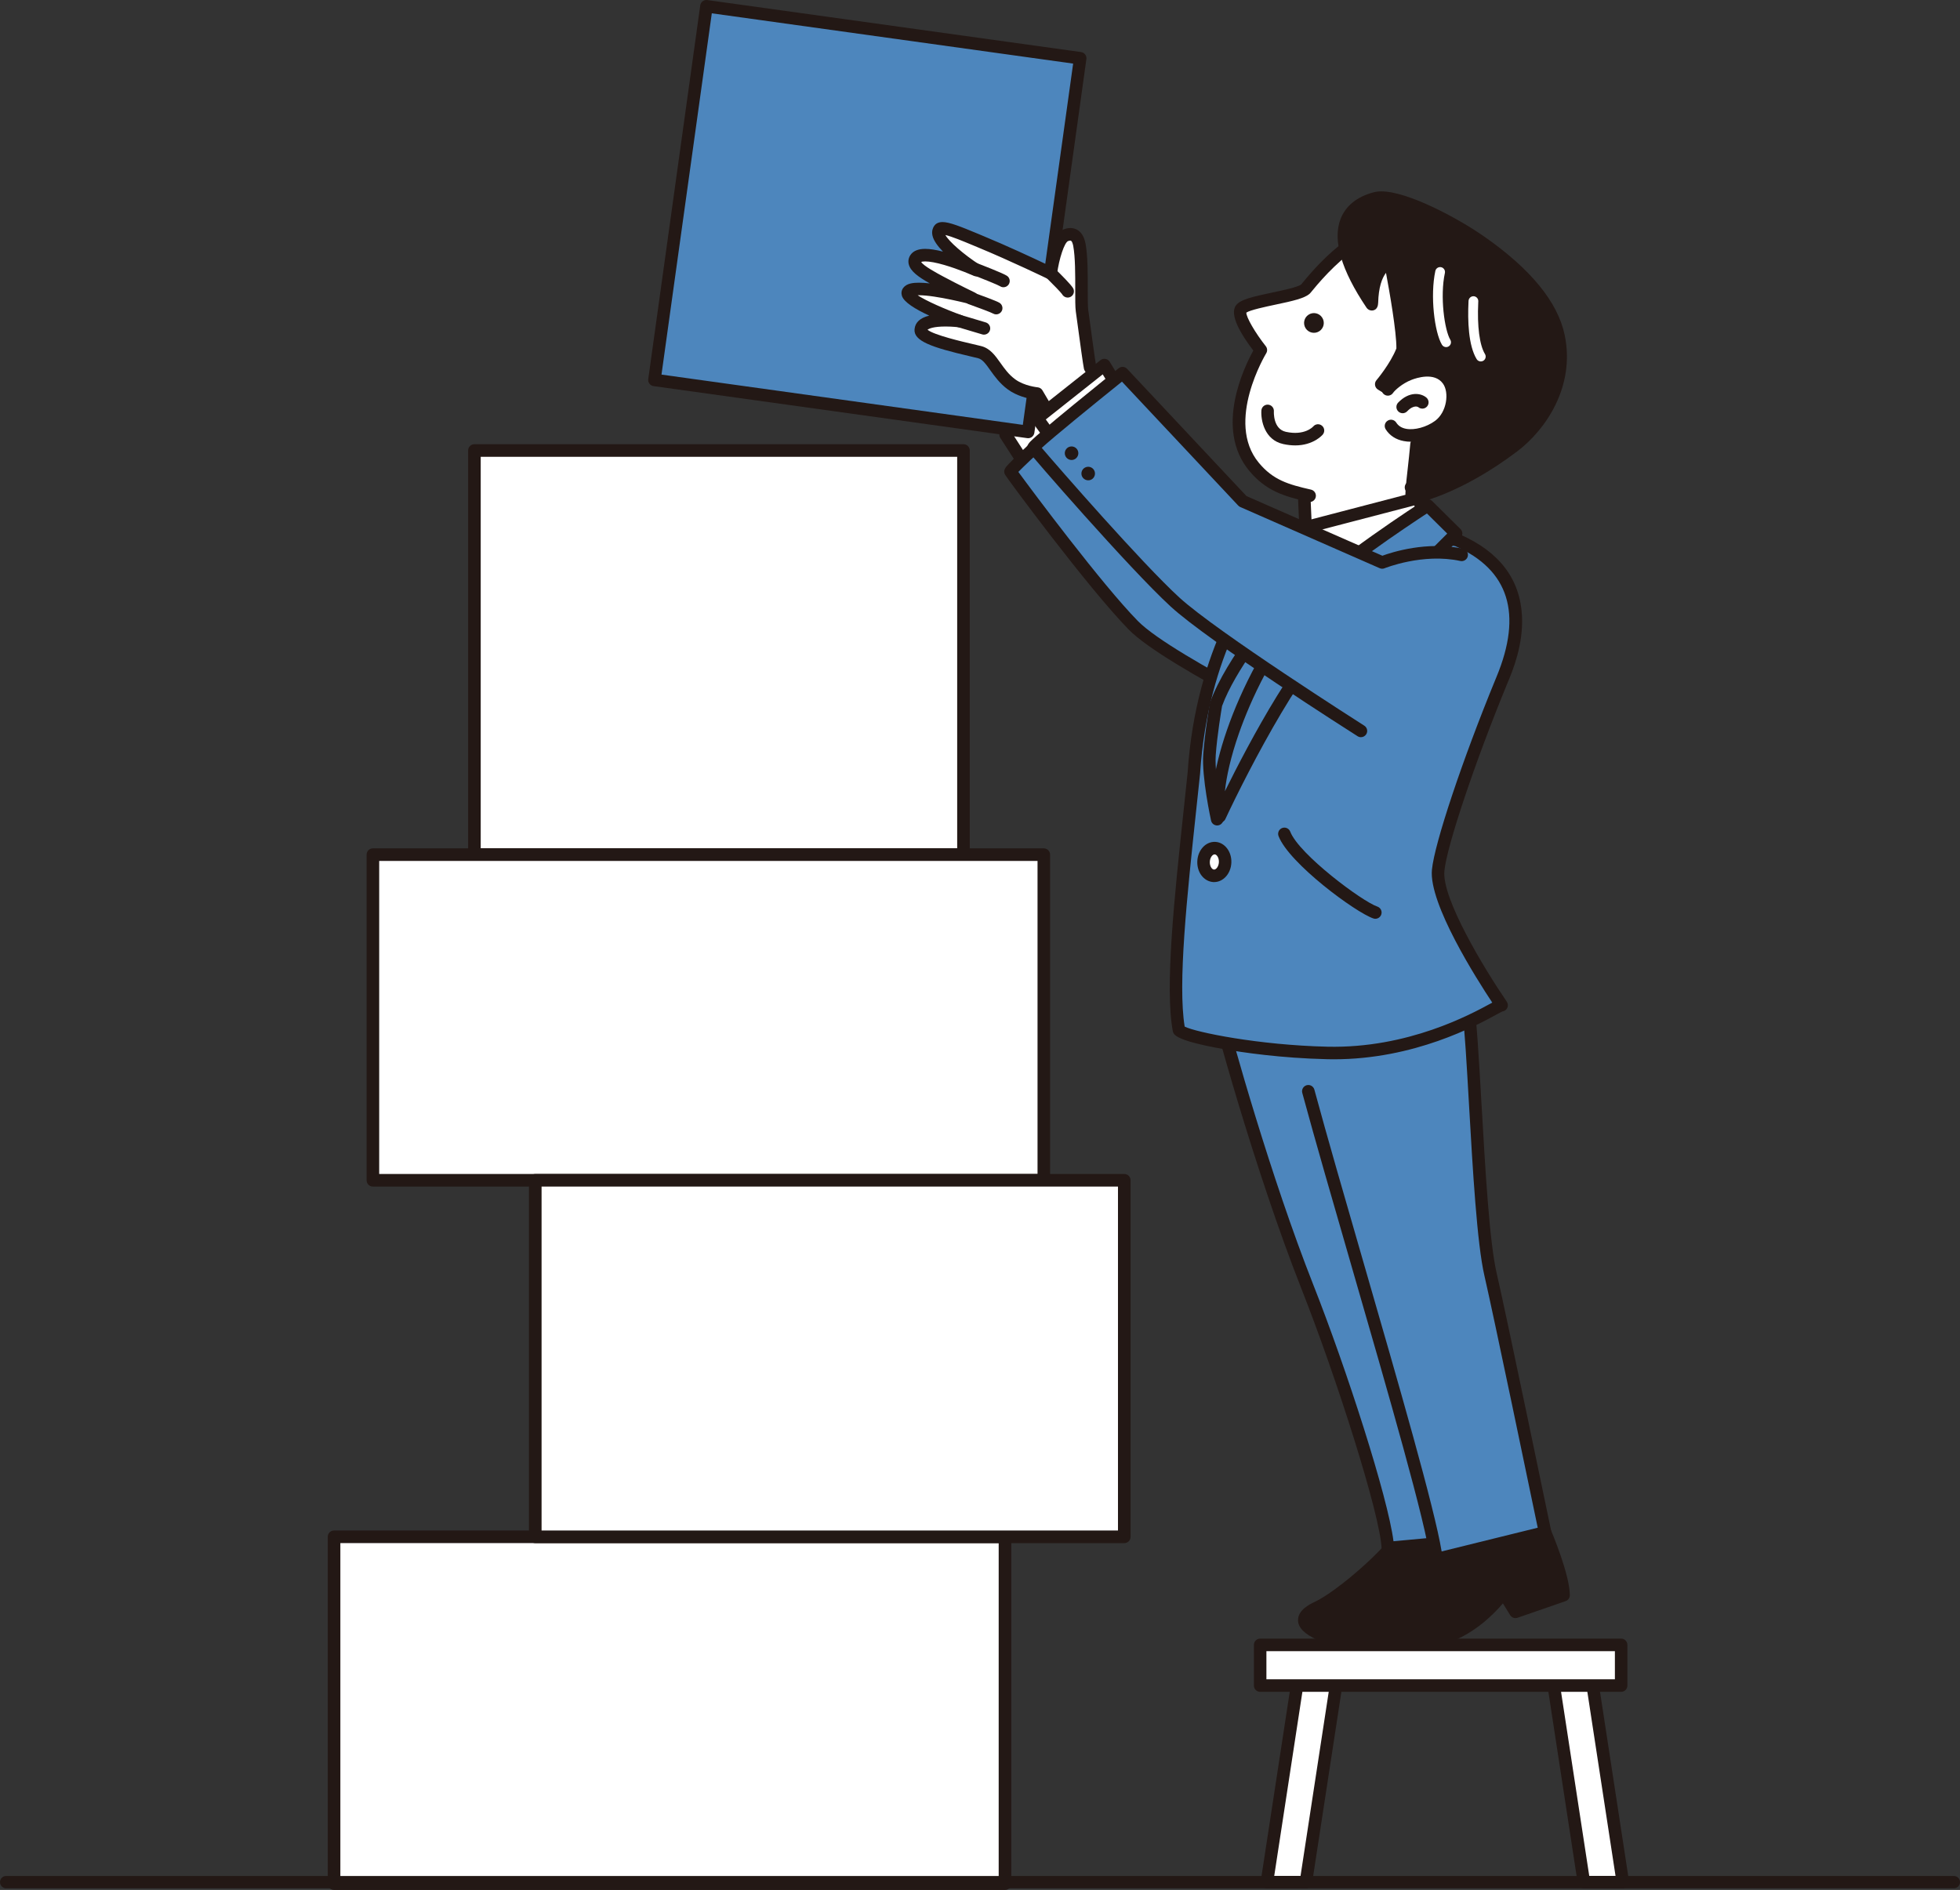 <?xml version="1.0" encoding="UTF-8"?>
<svg id="b" data-name="レイヤー 2" xmlns="http://www.w3.org/2000/svg" viewBox="0 0 175.939 169.669">
  <rect x="0" y="0" width="175.939" height="169.669" fill="#333333" stroke="none"/>
  <defs>
    <style>
      .d {
        fill: #fff;
      }

      .e {
        fill: #e3e3e4;
      }

      .f {
        fill: #4d86bd;
      }

      .g {
        fill: #231815;
      }
    </style>
  </defs>
  <g id="c" data-name="レイヤー 1">
    <g>
      <g>
        <g>
          <g>
            <path class="d" d="m90.37,36.795s-1.316-.182-2.244-.94c-1.362-1.114-1.608-2.701-2.708-3.045-1.294-.401-5.298-1.403-5.17-2.282.173-1.207,3.507-.603,3.507-.603,0,0-5.058-2.132-4.446-2.881.61-.745,5.696.89,5.696.89,0,0-1.386-.753-2.791-1.606-1.249-.758-2.571-1.581-2.079-2.22.364-.476,1.55-.22,2.716.185,1.347.471,2.667,1.145,2.667,1.145,0,0-3.892-2.817-3.123-3.819.284-.37,1.989.507,3.654,1.303,2.84,1.354,6.126,3.166,6.126,3.166,0,0,.564-3.036,1.536-3.346.379-.121,1.017-.172,1.162.929.226,1.704-.154,4.992-.079,5.898.121,1.491.367,4.602.45,5.146l2.55,4.086-4.803,3.034-2.621-5.037Z"/>
            <path class="g" d="m92.991,42.395c-.048,0-.096-.007-.143-.021-.154-.04-.283-.144-.354-.281l-2.497-4.797c-.482-.105-1.462-.381-2.227-1.008-.702-.572-1.14-1.263-1.49-1.816-.353-.561-.637-1.004-1.028-1.125-.192-.06-.442-.134-.729-.217-3.393-.983-4.98-1.638-4.831-2.683.088-.612.551-.996,1.384-1.154-1.219-.646-2.212-1.33-2.355-1.909-.062-.252-.008-.498.153-.696.296-.36.814-.401,1.179-.401.351,0,.777.049,1.23.124-.995-.631-1.677-1.179-1.796-1.817-.058-.299.014-.587.201-.829.243-.317.641-.478,1.182-.478.456,0,1.031.109,1.743.334-.453-.519-.8-1.051-.868-1.509-.055-.397.08-.675.204-.837.109-.14.316-.309.691-.309.619,0,1.604.461,3.158,1.208.164.078.33.158.492.238,2.065.983,4.386,2.22,5.494,2.819.268-1.087.823-2.731,1.755-3.028.186-.058.363-.088.528-.088.353,0,1.185.144,1.362,1.477.146,1.101.054,2.78-.021,4.13-.042.767-.082,1.488-.056,1.799l.084,1.024c.117,1.438.275,3.373.348,3.974l2.484,3.983c.162.261.084.605-.176.77l-4.8,3.037c-.09.058-.195.087-.302.087Zm-12.138-11.847c.53.5,3.105,1.248,3.983,1.504.295.084.555.16.75.222.785.245,1.202.902,1.641,1.599.341.534.693,1.088,1.254,1.547.787.647,1.956.817,1.965.82.181.025.339.136.422.297l2.34,4.495,3.811-2.409-2.254-3.612c-.039-.066-.067-.14-.078-.216-.068-.458-.235-2.509-.371-4.158l-.084-1.023c-.031-.386.006-1.077.056-1.953.071-1.303.162-2.922.027-3.919-.03-.23-.096-.504-.248-.504-.033,0-.096.007-.186.035-.333.108-.895,1.524-1.154,2.916-.033.176-.148.326-.312.403-.162.078-.352.07-.512-.014-.03-.021-3.304-1.819-6.095-3.151-.166-.08-.332-.16-.496-.239-.843-.404-1.856-.894-2.403-1.048.274.589,1.534,1.824,2.936,2.842.238.172.303.498.15.748-.152.251-.474.341-.733.208-.015-.007-1.304-.662-2.596-1.112-1.429-.501-1.912-.429-2.057-.385.183.366,1.374,1.088,1.895,1.406,1.377.837,2.754,1.584,2.768,1.594.256.138.362.447.249.713-.114.267-.413.402-.689.314-.031-.009-3.184-1.018-4.695-1.055.71.531,2.363,1.372,3.836,1.994.265.111.401.403.321.678-.082.274-.355.443-.64.393-.007-.002-.796-.142-1.587-.142-.74,0-1.095.125-1.214.214Z"/>
          </g>
          <g>
            <path class="d" d="m92.175,26.085s1.416,1.626,1.555,1.918"/>
            <path class="g" d="m93.73,28.565c-.211,0-.413-.118-.509-.321-.097-.172-.841-1.067-1.472-1.789-.202-.237-.179-.591.057-.794.234-.205.59-.179.793.057.548.628,1.486,1.73,1.638,2.044.133.281.012.617-.267.747-.079.039-.162.057-.24.057Z"/>
          </g>
          <g>
            <path class="d" d="m85.51,25.311s1.838,1.027,2.158,1.267"/>
            <path class="g" d="m87.668,27.139c-.118,0-.235-.036-.335-.111-.213-.158-1.4-.836-2.097-1.226-.272-.153-.369-.494-.219-.767.153-.269.494-.366.764-.216.314.176,1.892,1.061,2.224,1.31.25.185.3.535.114.785-.112.148-.279.225-.451.225Z"/>
          </g>
          <g>
            <path class="d" d="m85.107,27.827s1.853.599,2.12.778"/>
            <path class="g" d="m87.226,29.166c-.105,0-.216-.03-.314-.094-.165-.097-1.155-.445-1.977-.711-.297-.094-.458-.412-.363-.706.095-.296.412-.457.707-.361.721.23,1.972.65,2.263.846.257.175.325.523.152.78-.109.161-.287.246-.469.246Z"/>
          </g>
          <g>
            <path class="d" d="m83.946,29.871s1.586.362,1.966.494"/>
            <path class="g" d="m85.912,30.925c-.059,0-.121-.01-.181-.03-.259-.087-1.285-.332-1.912-.477-.301-.068-.49-.368-.422-.672.07-.302.37-.491.674-.422.164.038,1.628.372,2.023.51.295.101.452.421.35.713-.078.233-.297.378-.532.378Z"/>
          </g>
        </g>
        <g>
          <polyline class="d" points="98.28 37.789 96.538 34.559 90.265 39.01 92.101 41.857"/>
          <path class="g" d="m92.101,42.42c-.184,0-.364-.093-.473-.259l-1.835-2.848c-.163-.253-.098-.589.147-.762l6.272-4.449c.131-.093.295-.125.453-.09.155.038.289.139.366.281l1.743,3.228c.146.273.045.615-.228.759-.272.151-.613.049-.762-.226l-1.441-2.669-5.316,3.772,1.547,2.396c.166.26.091.607-.17.775-.095.061-.199.091-.304.091Z"/>
        </g>
        <g>
          <path class="f" d="m120.596,66.92s-15.585-7.434-18.862-10.777c-3.593-3.67-10.918-13.598-11.022-13.796-.106-.198,7.418-6.972,7.418-6.972l10.166,12.062,12.203,6.152s3.627-1.273,7.162-.302"/>
          <path class="g" d="m120.595,67.482c-.08,0-.163-.018-.241-.056-.642-.306-15.711-7.515-19.022-10.894-3.662-3.737-10.972-13.643-11.119-13.924-.208-.395.078-.693.382-1.006.19-.2.473-.481.842-.835.612-.589,1.476-1.396,2.562-2.396,1.852-1.7,3.737-3.399,3.755-3.415.112-.103.262-.154.415-.142.151.009.293.082.389.199l10.092,11.975,11.897,5.996c.881-.271,4.081-1.112,7.262-.24.301.083.476.392.393.691-.081.298-.389.475-.69.395-3.314-.912-6.791.276-6.826.289-.145.052-.302.04-.438-.027l-12.207-6.15c-.066-.034-.127-.082-.175-.143l-9.791-11.619c-2.377,2.147-5.743,5.233-6.663,6.186,1.27,1.739,7.503,10.095,10.725,13.382,3.168,3.237,18.548,10.591,18.7,10.663.282.135.4.47.267.751-.097.201-.299.32-.508.32Z"/>
        </g>
      </g>
      <g>
        <polyline class="d" points="117.029 43.499 117.317 50.161 128.03 46.534 126.282 41.849"/>
        <path class="g" d="m117.317,50.722c-.111,0-.222-.033-.318-.1-.144-.1-.234-.262-.244-.438l-.289-6.66c-.014-.311.228-.574.538-.587.303-.013.571.227.584.537l.258,5.911,9.455-3.197-1.544-4.146c-.109-.288.037-.614.328-.721.291-.108.615.038.725.331l1.746,4.684c.053.143.048.3-.017.439-.067.137-.184.243-.329.292l-10.712,3.625c-.059.017-.121.029-.18.029Z"/>
      </g>
      <g>
        <path class="g" d="m138.693,137.566s1.66,3.903,1.66,5.645l-4.317,1.495-1.079-1.742s-1.993,2.905-5.231,4.025c-3.235,1.12-5.354,1.618-6.474,1.12-1.122-.498-2.364-1.37-.25-2.366,2.118-.996,6.476-4.855,7.1-6.103.623-1.242,8.592-2.074,8.592-2.074Z"/>
        <path class="g" d="m124.346,148.865c-.523,0-.955-.078-1.321-.242-1.159-.515-1.726-1.09-1.732-1.757-.01-.933,1.104-1.459,1.473-1.63,2.143-1.009,6.309-4.794,6.833-5.846.257-.509,1.042-1.122,4.936-1.807,2.064-.362,4.08-.573,4.102-.575.242-.027.478.11.574.338.07.161,1.704,4.027,1.704,5.864,0,.239-.15.454-.376.531l-4.318,1.494c-.247.088-.522-.011-.661-.233l-.653-1.059c-.817.968-2.561,2.735-4.995,3.575-2.721.942-4.388,1.346-5.564,1.346Zm13.988-10.695c-3.492.392-7.332,1.156-7.736,1.732-.721,1.443-5.26,5.365-7.355,6.351-.773.365-.826.6-.826.6.001.06.192.357,1.064.744.217.095.506.146.866.146,1.033,0,2.636-.397,5.197-1.281,3.029-1.05,4.933-3.788,4.952-3.815.107-.156.283-.249.475-.244s.364.105.466.268l.842,1.358,3.488-1.207c-.152-1.298-.963-3.496-1.432-4.649Z"/>
      </g>
      <g>
        <path class="g" d="m134.294,136.735s.995,3.737.995,5.48l-5.727,1.368-.375-1.865s-.995,2.737-4.232,3.859c-3.238,1.12-5.354,1.618-6.477,1.12-1.119-.497-2.365-1.37-.247-2.365,2.116-.997,6.474-4.857,7.096-6.103.624-1.244,8.968-1.495,8.968-1.495Z"/>
        <path class="g" d="m119.572,147.454c-.525,0-.956-.079-1.323-.241-1.156-.515-1.724-1.091-1.731-1.758-.011-.934,1.105-1.458,1.472-1.631,2.144-1.007,6.31-4.793,6.835-5.847.261-.519,1.078-1.106,5.162-1.519,2.16-.219,4.27-.282,4.29-.284.254-.01.493.165.56.418.041.154,1.014,3.828,1.014,5.624,0,.26-.179.487-.432.546l-5.726,1.37c-.15.035-.307.009-.434-.075-.13-.08-.218-.212-.248-.359l-.077-.39c-.683.944-1.87,2.134-3.794,2.8-2.724.944-4.39,1.347-5.567,1.347Zm6.251-8.959c-.744,1.459-5.265,5.362-7.353,6.345-.774.366-.828.6-.828.602.003.06.193.355,1.066.744.214.095.506.147.864.147,1.032,0,2.636-.397,5.199-1.286,2.927-1.014,3.852-3.42,3.891-3.52.085-.238.319-.386.569-.366.249.02.458.203.506.449l.26,1.294,4.712-1.125c-.104-1.381-.616-3.545-.848-4.462-.702.029-2.139.101-3.62.246-3.775.368-4.352.86-4.418.934Z"/>
      </g>
      <g>
        <rect class="f" x="60.918" y="2.733" width="33.871" height="33.87" transform="translate(3.454 -10.542) rotate(7.922)"/>
        <path class="g" d="m92.292,39.34c-.024,0-.051-.002-.076-.005l-33.548-4.672c-.306-.041-.521-.325-.478-.63L62.857.485c.021-.148.1-.282.219-.373.119-.087.268-.128.416-.106l33.547,4.668c.308.042.523.326.48.634l-4.669,33.547c-.022.148-.1.281-.219.372-.098.073-.218.113-.34.113Zm-32.913-5.711l32.434,4.513,4.517-32.433L63.895,1.195l-4.516,32.434Z"/>
      </g>
      <g>
        <path class="f" d="m109.14,89.625c.101.945,4.007,15.23,8.219,25.9,3.152,7.986,7.077,20.26,7.222,23.451l8.966-.829s-2.49-38.684-4.152-46.821l-20.254-1.701Z"/>
        <path class="g" d="m124.58,139.54c-.135,0-.266-.05-.368-.138-.116-.102-.186-.245-.193-.398-.138-3.084-4.066-15.373-7.183-23.272-4.211-10.666-8.14-24.957-8.255-26.047-.018-.167.04-.333.157-.452.116-.121.278-.181.449-.168l20.256,1.702c.246.021.453.205.503.448,1.649,8.08,4.059,45.316,4.161,46.897.02.305-.206.566-.511.598l-8.964.83c-.018,0-.034,0-.053,0Zm-14.734-49.292c.758,3.082,4.248,15.476,8.034,25.072,3.002,7.604,6.702,19.081,7.207,23.046l7.863-.728c-.305-4.654-2.499-37.552-4.025-45.787l-19.079-1.604Z"/>
      </g>
      <g>
        <path class="f" d="m117.44,97.967c3.385,12.493,10.974,37.205,11.498,42.007l9.755-2.407s-3.967-19.127-4.897-23.162c-1.121-4.856-1.435-20.643-2.075-24.572l-15.276,3.154"/>
        <path class="g" d="m128.938,140.536c-.112,0-.226-.036-.32-.102-.134-.092-.218-.236-.237-.398-.341-3.127-3.741-14.879-7.025-26.242-1.701-5.883-3.308-11.438-4.458-15.68-.08-.298.098-.606.396-.688.299-.08.607.095.69.396,1.146,4.23,2.753,9.782,4.452,15.661,3.108,10.758,6.322,21.862,6.973,25.797l8.625-2.128c-.648-3.115-3.952-19.017-4.785-22.621-.669-2.898-1.048-9.506-1.383-15.339-.201-3.525-.394-6.876-.618-8.688l-14.689,3.032c-.306.064-.601-.134-.663-.436-.064-.303.132-.6.438-.664l15.273-3.152c.151-.033.308,0,.433.086.126.087.212.222.236.373.269,1.65.474,5.236.713,9.386.332,5.787.708,12.346,1.354,15.151.923,3.992,4.861,22.982,4.901,23.176.062.292-.12.585-.415.657l-9.755,2.408c-.043.011-.089.016-.135.016Z"/>
      </g>
      <g>
        <path class="f" d="m113.717,50.793c.741-.553,1.835-.988,4.638-2.028,3.081-1.142,11.971-.485,12.497-.255,7.987,3.509,4.609,10.994,3.933,12.636-2.979,7.242-5.466,14.696-5.689,16.993-.321,3.351,5.697,12.109,5.697,12.109.008-.291-6.519,4.488-15.639,4.282-6.967-.156-13.232-1.56-13.327-2.079-.809-4.356.412-14.095,1.341-23.042.63-9.632,4.449-16.114,6.55-18.616Z"/>
        <path class="g" d="m119.73,95.099c-.196,0-.392-.003-.589-.008-4.179-.096-7.635-.612-9.325-.91-4.387-.781-4.484-1.313-4.544-1.631-.721-3.898.146-12.019.984-19.872.118-1.108.238-2.22.352-3.318.741-11.324,5.691-17.754,6.679-18.93.026-.035.06-.063.094-.089.817-.605,1.959-1.059,4.779-2.104,1.535-.567,4.292-.688,6.338-.688,2.705,0,6.088.229,6.581.444,3.509,1.541,5.372,3.997,5.542,7.297.133,2.586-.84,4.923-1.257,5.923l-.06.145c-2.9,7.044-5.433,14.597-5.648,16.833-.24,2.461,3.555,8.745,5.594,11.727,0,0,0,0,.001.003.065.099.106.219.101.345-.007.24-.169.45-.403.519-.03.011-.064.019-.099.021-.104.053-.287.15-.466.248-1.833,1.001-7.408,4.045-14.654,4.045Zm-13.385-2.934c.992.504,6.616,1.661,12.821,1.804,7.236.161,12.86-2.909,14.678-3.899.04-.021.074-.042.109-.06-1.389-2.094-5.71-8.881-5.417-11.926.227-2.366,2.746-9.9,5.729-17.151l.061-.148c2.362-5.68,1.123-9.634-3.685-11.753-.395-.107-3.142-.357-6.146-.357-2.8,0-4.855.215-5.947.619-2.588.958-3.748,1.41-4.445,1.911-1.039,1.256-5.673,7.418-6.377,18.242-.001.005-.001.015-.002.022-.116,1.101-.233,2.216-.355,3.331-.815,7.648-1.659,15.551-1.026,19.367Z"/>
      </g>
      <g>
        <polygon class="f" points="117.126 52.823 122.62 53.68 120.075 56.587 117.434 56.33 117.126 52.823"/>
        <path class="g" d="m120.075,57.149c-.019,0-.037-.001-.056-.004l-2.644-.257c-.269-.026-.479-.24-.504-.512l-.306-3.506c-.014-.171.052-.34.177-.457.126-.119.301-.172.471-.146l5.494.858c.203.031.372.172.442.364.069.192.029.407-.106.56l-2.547,2.906c-.109.123-.261.192-.422.192Zm-2.124-1.334l1.89.183,1.686-1.918-3.778-.591.202,2.326Z"/>
      </g>
      <g>
        <path class="f" d="m115.15,54.029s-4.557,5.224-5.994,9.207c0,0-.444,2.528-.587,4.516-.143,1.989.688,5.792.688,5.792l3.641-7.979s3.746-8.301,4.03-10.377l-1.777-1.158Z"/>
        <path class="g" d="m109.257,74.106c-.019,0-.04,0-.06-.003-.241-.027-.438-.203-.487-.439-.036-.157-.848-3.904-.701-5.95.142-1.995.573-4.471.591-4.574.008-.033.016-.063.027-.096,1.458-4.035,5.909-9.167,6.101-9.383.184-.21.494-.254.73-.101l1.775,1.159c.183.118.28.33.25.545-.292,2.131-3.916,10.19-4.072,10.532l-3.643,7.982c-.092.202-.294.328-.512.328Zm.442-10.725c-.061.356-.442,2.624-.569,4.411-.075,1.053.144,2.678.35,3.91l2.907-6.371c.971-2.151,3.44-7.847,3.918-9.879l-1.048-.682c-1.041,1.247-4.373,5.379-5.558,8.61Z"/>
      </g>
      <g>
        <path class="d" d="m116.217,49.684l2.138-.92s-.097,2.251,1.031,3.449l-3.03,3.936s-1.153-3.53-.139-6.466Z"/>
        <path class="g" d="m116.355,56.713c-.029,0-.061-.005-.094-.009-.206-.036-.374-.182-.44-.38-.049-.151-1.201-3.744-.135-6.825.05-.147.162-.27.308-.33l2.136-.92c.179-.077.383-.056.543.053.156.111.248.295.239.487,0,.02-.067,2.029.881,3.042.19.2.204.509.035.726l-3.025,3.936c-.109.139-.274.221-.448.221Zm.317-6.615c-.516,1.717-.287,3.627-.053,4.788l2.052-2.665c-.574-.831-.777-1.886-.847-2.616l-1.152.493Z"/>
      </g>
      <g>
        <path class="d" d="m117.558,44.507c-2.09-.475-3.6-.917-4.998-2.61-3.342-4.035.619-10.471.619-10.471,0,0-2.33-2.946-1.779-3.68.55-.729,5.014-1.096,5.789-1.801.268-.243,5.797-7.887,10.926-4.954,13.725,7.849,10.705,20.966-1.46,22.764"/>
        <path class="g" d="m117.558,45.07c-.042,0-.082-.004-.124-.017-2.159-.49-3.803-.979-5.307-2.8-3.14-3.793-.42-9.345.377-10.782-1.108-1.452-2.179-3.23-1.553-4.061.391-.522,1.441-.763,3.265-1.149.916-.195,2.297-.485,2.584-.724.029-.031.075-.089.141-.17,4.099-5.016,8.166-6.743,11.453-4.864,3.494,2,6.071,4.394,7.659,7.121,1.459,2.507,1.98,5.165,1.503,7.69-.885,4.693-5.03,8.142-10.818,8.998-.305.045-.591-.167-.637-.475-.045-.307.165-.594.473-.638,5.3-.784,9.085-3.885,9.877-8.095.931-4.916-2.293-10.011-8.614-13.624-3.716-2.126-7.876,1.969-10.024,4.597-.139.17-.19.233-.244.284-.465.421-1.489.654-3.119.997-.847.181-2.24.474-2.574.709-.004.424.785,1.796,1.745,3.011.147.183.162.439.037.642-.037.06-3.705,6.144-.666,9.82,1.288,1.552,2.632,1.949,4.692,2.417.301.07.492.369.422.674-.059.261-.291.439-.547.439Z"/>
      </g>
      <path class="g" d="m118.423,29.738c-.411.265-.959.144-1.223-.266-.262-.413-.145-.959.267-1.223.412-.265.958-.145,1.221.267.265.41.147.958-.265,1.222Z"/>
      <g>
        <path class="d" d="m118.309,38.652s-.943,1.119-3.007.663c-1.647-.366-1.514-2.428-1.514-2.428"/>
        <path class="g" d="m116.256,39.986c-.325,0-.684-.036-1.075-.123-1.673-.371-2.011-2.13-1.954-3.011.021-.309.287-.545.597-.524.309.019.543.285.526.596-.006.063-.077,1.589,1.071,1.842,1.677.37,2.432-.445,2.461-.48.201-.238.554-.266.788-.066.239.198.266.556.067.793-.039.048-.841.974-2.481.974Z"/>
      </g>
      <g>
        <path class="g" d="m139.905,30.186c-.77-3.659-4.355-6.655-7.036-8.521-2.809-1.953-7.594-4.333-9.406-3.861-3.04.789-4.304,3.601-.326,9.51.047.07-.169-2.977,1.653-3.848,0,0,1.179,5.943,1.118,7.923-.569,1.515-1.923,3.106-1.923,3.106l.346.215s4.287-1.59,5.203,2.108c.281,1.123-2.356,2.811-2.379,3.079-.209,2.324-.584,4.731-.375,4.776,0,0,3.853-.662,9.06-4.588,2.468-1.859,4.985-5.528,4.065-9.9Z"/>
        <path class="g" d="m126.78,45.236c-.038,0-.079-.007-.117-.012-.572-.124-.525-.77-.485-1.339.035-.464.104-1.087.185-1.808.077-.689.163-1.47.231-2.23.026-.309.229-.48.767-.943.432-.371,1.74-1.499,1.629-1.952-.338-1.357-1.212-2.021-2.669-2.021-.955,0-1.788.301-1.797.305-.161.059-.34.042-.485-.049l-.347-.212c-.138-.086-.234-.228-.26-.389-.026-.163.018-.326.125-.454.014-.012,1.247-1.476,1.79-2.853.015-1.497-.617-5.09-.934-6.785-.364.479-.665,1.298-.702,2.691-.018.624-.406.692-.574.692-.186,0-.361-.094-.467-.249-2.272-3.374-3.061-6.052-2.341-7.952.452-1.189,1.483-2.025,2.991-2.415.2-.052.429-.08.678-.08,2.352,0,6.788,2.355,9.189,4.025,4.197,2.92,6.644,5.901,7.265,8.863.973,4.614-1.696,8.521-4.274,10.465-5.255,3.963-9.14,4.667-9.304,4.694-.03.006-.062.008-.095.008Zm.921-5.133c-.07.725-.148,1.45-.222,2.098-.069.627-.147,1.307-.183,1.771,1.268-.355,4.37-1.441,8.205-4.334,2.316-1.746,4.713-5.238,3.853-9.337-.561-2.673-2.852-5.425-6.809-8.175-2.644-1.835-6.661-3.819-8.548-3.819-.153,0-.287.014-.397.041-1.154.301-1.9.881-2.221,1.726-.352.926-.35,2.617,1.369,5.571.336-1.635,1.122-2.363,1.795-2.686.157-.075.34-.075.494.004.156.075.268.224.299.392.051.246,1.192,6.031,1.13,8.051-.001.061-.012.122-.034.181-.317.851-.858,1.71-1.301,2.335.344-.064.752-.113,1.188-.113,1.964,0,3.298,1.021,3.758,2.875.28,1.123-1.029,2.248-1.984,3.071-.137.12-.302.261-.394.349Z"/>
      </g>
      <g>
        <path class="d" d="m124.862,38.241c.84,1.325,3.013.929,4.284-.003,1.271-.933,1.639-3.033.823-4.144-.751-1.025-2.16-1.033-3.482-.515-.869.341-1.656,1.006-1.907,1.379"/>
        <path class="g" d="m126.638,39.656c-.218,0-.432-.02-.634-.06-.704-.131-1.265-.496-1.617-1.054-.166-.263-.089-.609.175-.774.26-.168.608-.089.774.173.185.292.479.478.877.554.763.145,1.835-.148,2.602-.709,1.061-.779,1.296-2.553.704-3.359-.757-1.031-2.353-.507-2.824-.322-.821.32-1.486.929-1.646,1.166-.173.259-.521.328-.78.155-.259-.172-.329-.519-.155-.778.327-.492,1.229-1.221,2.169-1.591,1.764-.689,3.312-.426,4.142.707,1.019,1.39.55,3.831-.946,4.927-.837.616-1.895.967-2.84.967Z"/>
      </g>
      <g>
        <path class="d" d="m125.908,36.535c.863-.895,1.585-.572,1.767-.411"/>
        <path class="g" d="m125.908,37.097c-.14,0-.279-.052-.389-.158-.223-.214-.229-.569-.017-.792,1.023-1.063,2.08-.851,2.545-.447.231.204.256.559.052.792-.203.234-.556.258-.792.056h0s-.379-.261-.993.376c-.112.116-.259.174-.406.174Z"/>
      </g>
      <g>
        <line class="f" x1="121.054" y1="21.761" x2="123.842" y2="24.033"/>
        <path class="g" d="m123.842,24.593c-.125,0-.25-.042-.354-.127l-2.788-2.271c-.241-.195-.276-.551-.081-.79.195-.241.549-.278.792-.081l2.786,2.271c.24.198.275.55.081.789-.11.138-.273.209-.436.209Z"/>
      </g>
      <g>
        <rect class="d" x="42.586" y="40.442" width="43.9" height="36.285"/>
        <path class="g" d="m86.486,77.294h-43.9c-.312,0-.564-.254-.564-.566v-36.285c0-.311.251-.565.564-.565h43.9c.314,0,.564.254.564.565v36.285c0,.312-.251.566-.564.566Zm-43.335-1.132h42.77v-35.154h-42.77v35.154Z"/>
      </g>
      <g>
        <rect class="d" x="33.473" y="76.727" width="60.226" height="29.232"/>
        <path class="g" d="m93.698,106.526h-60.226c-.311,0-.563-.255-.563-.567v-29.232c0-.311.252-.565.563-.565h60.226c.312,0,.564.254.564.565v29.232c0,.312-.251.567-.564.567Zm-59.66-1.131h59.096v-28.102h-59.096v28.102Z"/>
      </g>
      <g>
        <rect class="d" x="29.985" y="137.968" width="60.228" height="31.136"/>
        <path class="g" d="m90.213,169.669H29.985c-.312,0-.563-.255-.563-.565v-31.136c0-.312.251-.566.563-.566h60.228c.312,0,.564.254.564.566v31.136c0,.311-.252.565-.564.565Zm-59.661-1.131h59.095v-30.005H30.552v30.005Z"/>
      </g>
      <g>
        <rect class="d" x="48.049" y="105.959" width="52.874" height="32.009"/>
        <path class="g" d="m100.923,138.535h-52.874c-.314,0-.568-.254-.568-.567v-32.009c0-.311.255-.564.568-.564h52.874c.311,0,.564.253.564.564v32.009c0,.313-.253.567-.564.567Zm-52.309-1.133h51.741v-30.876h-51.741v30.876Z"/>
      </g>
      <g>
        <polygon class="d" points="117.225 168.97 113.725 168.97 116.768 149.094 120.266 149.094 117.225 168.97"/>
        <path class="g" d="m117.225,169.531h-3.5c-.164,0-.318-.071-.427-.194-.105-.126-.152-.289-.129-.45l3.044-19.875c.043-.274.277-.477.555-.477h3.498c.164,0,.321.073.429.196.105.124.152.289.129.449l-3.045,19.873c-.04.276-.277.478-.554.478Zm-2.844-1.124h2.362l2.87-18.749h-2.363l-2.869,18.749Z"/>
      </g>
      <g>
        <polygon class="d" points="142.175 168.97 145.675 168.97 142.632 149.094 139.133 149.094 142.175 168.97"/>
        <path class="g" d="m145.675,169.531h-3.5c-.276,0-.512-.202-.554-.478l-3.045-19.873c-.024-.16.024-.325.13-.449.107-.123.263-.196.427-.196h3.499c.276,0,.514.203.554.477l3.044,19.875c.026.161-.023.324-.127.45-.109.123-.265.194-.428.194Zm-3.017-1.124h2.36l-2.871-18.749h-2.36l2.871,18.749Z"/>
      </g>
      <g>
        <rect class="d" x="113.117" y="147.672" width="32.403" height="3.649"/>
        <path class="g" d="m145.521,151.886h-32.403c-.311,0-.562-.254-.562-.565v-3.649c0-.312.252-.564.562-.564h32.403c.312,0,.562.252.562.564v3.649c0,.311-.25.565-.562.565Zm-31.842-1.126h31.281v-2.526h-31.281v2.526Z"/>
      </g>
      <g>
        <polygon class="d" points="127.315 44.697 117.233 47.332 117.447 53.82 128.869 49.212 127.315 44.697"/>
        <path class="g" d="m117.447,54.384c-.107,0-.214-.03-.305-.091-.155-.1-.25-.269-.258-.451l-.212-6.492c-.009-.264.164-.495.418-.561l10.083-2.632c.283-.074.577.083.673.359l1.552,4.514c.098.284-.042.592-.32.704l-11.421,4.609c-.066.027-.137.041-.21.041Zm.364-6.623l.171,5.239,10.181-4.109-1.209-3.516-9.143,2.386Z"/>
      </g>
      <g>
        <path class="f" d="m128.159,45.376s-8.588,5.547-10.571,8.014c-6.837,8.512-8.87,17.544-8.097,19.901,0,0,7.151-15.371,11.217-17.189l1.1-4.189,4.034.842,4.866-4.857-2.549-2.521Z"/>
        <path class="g" d="m109.491,73.853h-.034c-.23-.016-.43-.169-.501-.387-.831-2.536,1.25-11.787,8.193-20.428,2.017-2.511,10.352-7.904,10.705-8.133.222-.145.513-.113.7.072l2.549,2.521c.105.105.164.25.164.398.003.148-.058.295-.161.4l-4.867,4.854c-.137.132-.326.189-.514.15l-3.51-.73-.961,3.672c-.045.166-.161.301-.316.371-3.179,1.419-8.974,12.69-10.94,16.913-.093.199-.291.325-.507.325Zm18.596-27.758c-1.672,1.097-8.391,5.566-10.061,7.647-3.776,4.698-5.788,9.17-6.812,12.093-.733,2.096-1.124,3.882-1.26,5.2,2.068-4.182,6.945-13.483,10.275-15.322l1.034-3.942c.075-.289.363-.469.658-.407l3.737.779,4.251-4.241-1.823-1.806Z"/>
      </g>
      <g>
        <path class="e" d="m124.075,50.499s1.985,1.124,2.512,1.758"/>
        <path class="g" d="m126.587,52.817c-.161,0-.318-.069-.432-.201-.335-.403-1.624-1.215-2.356-1.628-.27-.155-.366-.499-.213-.769.151-.269.496-.363.766-.212.212.12,2.094,1.198,2.669,1.89.198.238.165.593-.074.791-.104.087-.231.129-.359.129Z"/>
      </g>
      <path class="g" d="m123.458,82.485c-.057,0-.118-.011-.176-.03-1.585-.528-7.572-4.944-8.513-7.393-.111-.288.03-.613.322-.726.288-.11.613.032.725.322.787,2.045,6.471,6.279,7.82,6.73.293.1.454.415.355.71-.079.236-.298.386-.534.386Z"/>
      <g>
        <path class="d" d="m109.974,77.426c-.03.689-.489,1.227-1.023,1.201-.533-.022-.943-.6-.912-1.284.031-.688.489-1.226,1.021-1.203.535.025.942.599.914,1.286Z"/>
        <path class="g" d="m108.985,79.189h-.06c-.428-.022-.828-.25-1.101-.63-.244-.345-.368-.787-.348-1.244.044-.998.755-1.772,1.609-1.736.841.037,1.492.876,1.447,1.87-.041.977-.721,1.74-1.548,1.74Zm.049-2.487c-.195,0-.419.282-.434.664-.009.206.042.402.141.542.042.057.125.153.235.158h.01c.187,0,.41-.283.428-.664.017-.391-.186-.693-.378-.7h-.001Z"/>
      </g>
      <path class="g" d="m175.387,169.523H.554c-.305,0-.554-.247-.554-.553s.249-.554.554-.554h174.833c.307,0,.553.247.553.554s-.246.553-.553.553Z"/>
      <g>
        <g>
          <g>
            <path class="d" d="m93.095,35.331s-1.325-.112-2.293-.82c-1.421-1.037-1.747-2.61-2.862-2.894-1.315-.337-5.364-1.122-5.287-2.005.108-1.214,3.47-.789,3.47-.789,0,0-5.164-1.861-4.594-2.641.57-.778,5.735.585,5.735.585,0,0-1.421-.68-2.871-1.456-1.287-.689-2.653-1.444-2.195-2.105.337-.494,1.537-.302,2.724.041,1.369.398,2.721,1.001,2.721,1.001,0,0-4.035-2.607-3.318-3.648.265-.385,2.01.399,3.718,1.105,2.906,1.201,6.284,2.835,6.284,2.835,0,0,.402-3.063,1.356-3.423.373-.141,1.006-.228,1.21.864.314,1.691.111,4.996.234,5.896.203,1.485.614,4.576.723,5.115l2.764,3.943-4.629,3.287-2.889-4.892Z"/>
            <path class="g" d="m95.983,40.784c-.041,0-.081-.003-.117-.012-.155-.033-.289-.129-.368-.263l-2.751-4.658c-.485-.076-1.477-.302-2.275-.887-.733-.536-1.205-1.2-1.586-1.734-.385-.542-.686-.968-1.085-1.07-.194-.049-.448-.108-.739-.177-3.442-.803-5.062-1.368-4.968-2.422.054-.612.498-1.024,1.32-1.226-1.253-.58-2.282-1.209-2.455-1.78-.076-.248-.035-.497.116-.704.306-.418.913-.471,1.408-.471.294,0,.629.024.981.063-1.026-.578-1.735-1.085-1.89-1.719-.071-.294-.018-.583.158-.839.246-.359.69-.542,1.316-.542.422,0,.959.082,1.598.246-.48-.495-.856-1.005-.948-1.463-.079-.395.043-.677.159-.847.109-.157.327-.344.746-.344.611,0,1.596.392,3.146,1.037.168.071.337.142.505.211,2.112.873,4.495,1.985,5.636,2.527.212-1.104.677-2.776,1.593-3.12.209-.078.409-.119.599-.119.329,0,1.124.137,1.361,1.405.205,1.093.202,2.772.199,4.122,0,.77,0,1.492.04,1.801l.131.962c.186,1.369.461,3.396.566,4.006l2.694,3.844c.175.253.117.602-.135.781l-4.63,3.286c-.099.069-.212.104-.325.104Zm-12.724-11.182c.557.472,3.166,1.081,4.056,1.286.3.07.561.133.76.182.801.204,1.25.839,1.728,1.509.367.517.747,1.054,1.332,1.479.815.598,1.995.711,2.007.713.181.017.343.117.434.275l2.578,4.364,3.68-2.61-2.445-3.486c-.042-.062-.073-.135-.09-.21-.086-.425-.322-2.149-.599-4.19l-.132-.96c-.053-.387-.051-1.08-.049-1.958.001-1.302.005-2.923-.18-3.914-.028-.145-.107-.485-.258-.485-.036,0-.102.009-.203.045-.326.123-.812,1.568-.995,2.97-.025.18-.131.337-.291.423-.16.086-.35.088-.513.012-.034-.018-3.396-1.641-6.255-2.823-.169-.069-.34-.142-.508-.212-.857-.357-1.894-.788-2.453-.914.304.572,1.63,1.738,3.082,2.679.245.157.33.48.188.739-.138.257-.454.363-.722.246-.013-.006-1.334-.595-2.651-.975-.716-.209-1.309-.319-1.712-.319-.2,0-.31.025-.358.049.199.353,1.428,1.012,1.965,1.3,1.422.764,2.835,1.436,2.848,1.445.262.124.389.427.289.699-.102.271-.394.424-.673.349-.031-.007-3.075-.806-4.638-.806-.039,0-.075,0-.106.004.737.491,2.433,1.244,3.936,1.785.269.098.423.382.356.659-.068.278-.335.464-.618.427-.005,0-.544-.067-1.174-.067-1.075,0-1.49.186-1.617.291Z"/>
          </g>
          <g>
            <path class="d" d="m94.325,24.54s1.361,1.329,1.514,1.613"/>
            <path class="g" d="m95.84,26.715c-.2,0-.392-.107-.495-.294-.101-.159-.814-.894-1.411-1.479-.222-.217-.228-.572-.009-.794.217-.221.572-.226.794-.01.53.521,1.444,1.436,1.615,1.748.148.272.045.614-.228.762-.085.047-.176.067-.267.067Z"/>
          </g>
          <g>
            <path class="d" d="m87.261,24.059s2.482.948,2.815,1.169"/>
            <path class="g" d="m90.076,25.788c-.108,0-.216-.031-.311-.094-.2-.124-1.557-.674-2.703-1.109-.29-.11-.436-.435-.326-.725.111-.288.436-.434.728-.325.594.226,2.567.986,2.923,1.225.26.172.328.521.156.778-.108.163-.288.25-.466.25Z"/>
          </g>
          <g>
            <path class="d" d="m87.124,26.771s2.023.726,2.3.893"/>
            <path class="g" d="m89.422,28.225c-.097,0-.196-.027-.288-.08-.167-.097-1.271-.512-2.199-.845-.292-.105-.444-.427-.339-.72.104-.291.427-.444.719-.338.622.223,2.106.763,2.397.938.266.16.354.507.193.773-.105.173-.292.271-.482.271Z"/>
          </g>
          <g>
            <path class="d" d="m86.122,28.823s1.815.548,2.202.656"/>
            <path class="g" d="m88.324,30.043c-.051,0-.101-.006-.152-.022-.388-.109-2.137-.638-2.212-.658-.299-.091-.465-.404-.376-.703.091-.298.404-.465.701-.374.019.005,1.814.548,2.192.656.301.086.475.398.388.693-.069.247-.296.408-.541.408Z"/>
          </g>
        </g>
        <g>
          <polyline class="d" points="101.045 35.902 99.136 32.771 93.106 37.55 95.093 40.294"/>
          <path class="g" d="m95.093,40.854c-.174,0-.347-.08-.456-.229l-1.983-2.748c-.178-.244-.131-.58.104-.769l6.027-4.776c.126-.102.288-.142.446-.113.16.027.299.122.381.26l1.912,3.13c.161.266.079.61-.185.773-.266.163-.611.081-.773-.186l-1.582-2.588-5.108,4.048,1.671,2.309c.181.255.125.603-.128.786-.098.072-.215.104-.327.104Z"/>
        </g>
        <g>
          <path class="f" d="m122.164,65.62s-13.243-8.408-16.692-11.574c-3.784-3.475-12.587-13.66-12.703-13.852-.113-.193,7.998-6.695,7.998-6.695l10.793,11.508,12.516,5.493s3.553-1.466,7.134-.686"/>
          <path class="g" d="m122.164,66.182c-.102,0-.206-.028-.299-.087-.544-.344-13.324-8.472-16.773-11.637-3.732-3.425-12.629-13.682-12.806-13.977-.252-.427.101-.753.412-1.043.204-.192.509-.462.907-.801.66-.566,1.591-1.341,2.762-2.299,1.993-1.635,4.028-3.263,4.048-3.278.227-.184.56-.161.762.054l10.713,11.422,12.199,5.355c.866-.319,4.015-1.33,7.238-.628.305.066.497.365.43.67-.066.302-.367.494-.667.43-3.359-.734-6.768.639-6.802.653-.143.059-.301.057-.44-.005l-12.514-5.492c-.068-.032-.133-.074-.184-.13l-10.438-11.127c-2.529,2.032-6.145,4.98-7.199,5.947,1.561,1.831,8.971,10.332,12.337,13.421,3.376,3.098,16.482,11.431,16.615,11.517.262.165.339.513.173.774-.108.169-.289.261-.476.261Z"/>
        </g>
        <path class="g" d="m96.677,41.049c-.199.271-.582.328-.851.126-.269-.202-.326-.583-.124-.852.2-.269.58-.323.849-.124.271.2.326.582.126.85Z"/>
        <path class="g" d="m98.17,42.878c-.199.268-.58.323-.852.121-.269-.199-.325-.58-.124-.851.202-.267.582-.323.852-.124.269.202.325.582.124.853Z"/>
      </g>
      <path class="d" d="m129.812,31.162c-.149,0-.293-.076-.376-.213-.668-1.115-1.073-4.393-.592-6.626.052-.235.282-.385.521-.335.233.05.384.284.335.519-.457,2.106-.03,5.132.485,5.992.125.208.057.477-.149.6-.07.044-.149.064-.224.064Z"/>
      <path class="d" d="m132.925,32.449c-.147,0-.293-.074-.374-.209-.749-1.229-.811-3.466-.732-5.13.002-.04.004-.069.004-.083.005-.238.2-.433.439-.433h.004c.239.005.432.195.432.438,0,.015-.002.059-.004.122-.104,2.145.117,3.83.604,4.63.126.205.06.474-.145.601-.072.043-.149.064-.227.064Z"/>
    </g>
  </g>
</svg>